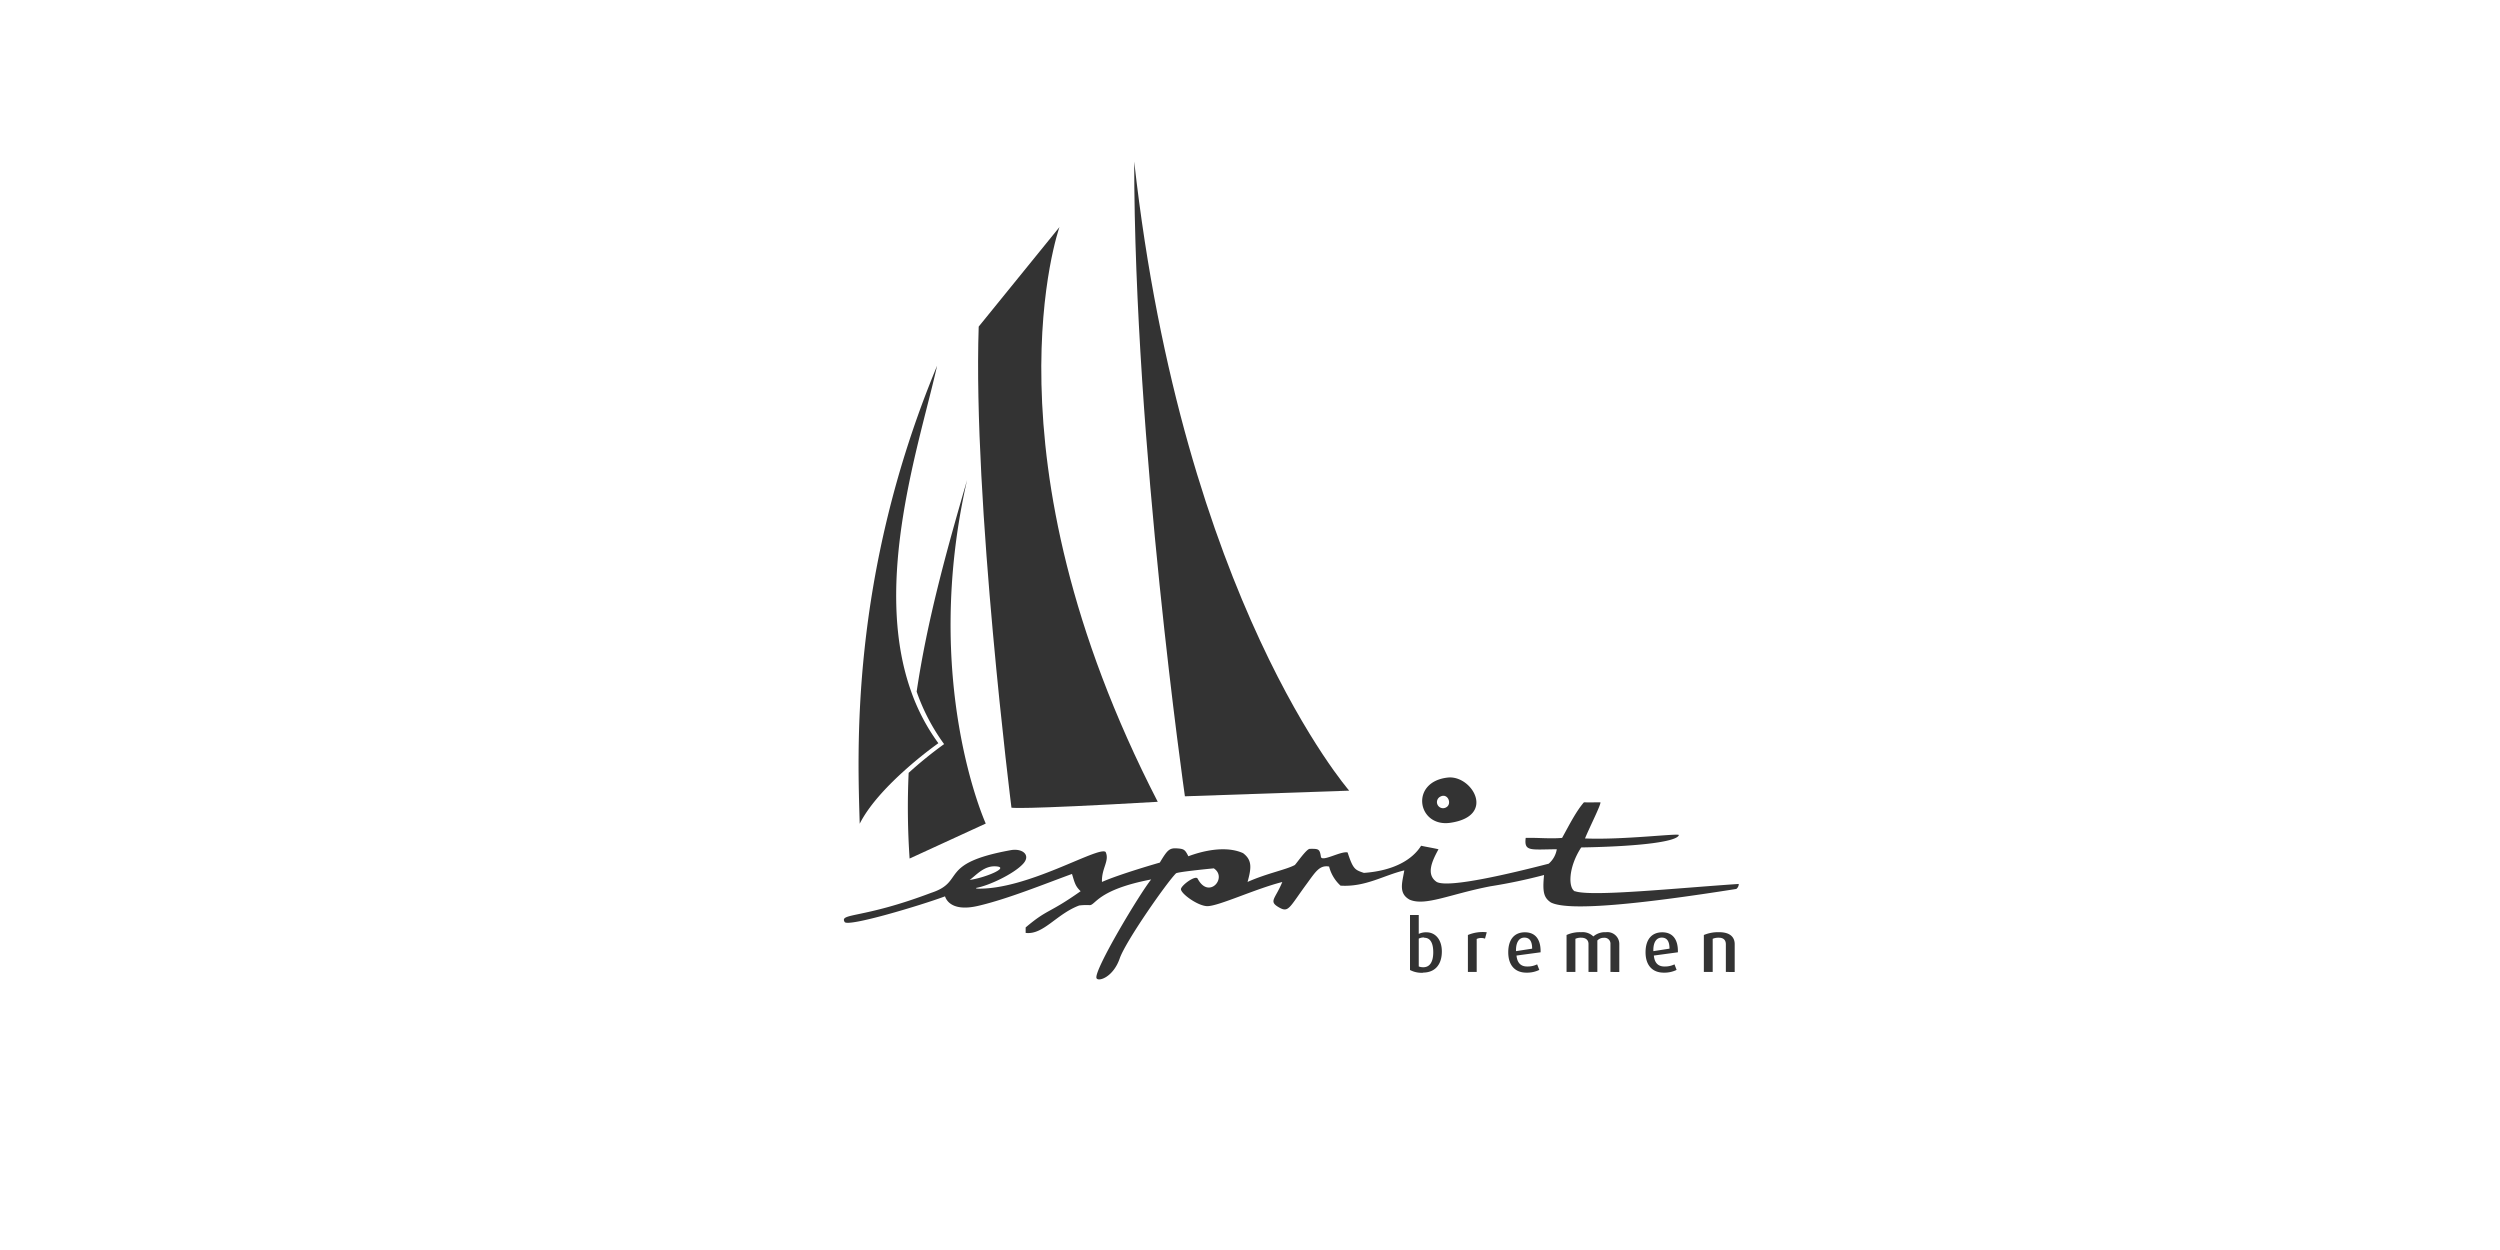 <svg id="Ebene_1" data-name="Ebene 1" xmlns="http://www.w3.org/2000/svg" width="500" height="250" viewBox="0 0 500 250"><title>logo esprit</title><path d="M237,159.26l32.84-1.13s-33.16-38-43-125.82c0,56.42,10.15,127,10.15,127" fill="#333"/><path d="M195.74,65.32l16.15-19.9s-16.15,45.42,19.66,114.94c-28.32,1.64-29.26,1.17-29.26,1.17s-7.72-61.33-6.55-96.21" fill="#333"/><path d="M193.42,96c-4.26,14.66-8,28.25-10.09,42.33a40.18,40.18,0,0,0,5.49,10.49,81.32,81.32,0,0,0-7.09,5.75,151.79,151.79,0,0,0,.19,17.14l15.23-7S184.22,136.21,193.42,96" fill="#333"/><path d="M182.18,138.15c-7.72-21.87,1.8-49.61,5.24-65-17.62,42.4-15.85,77.64-15.48,91.6,1.83-3.64,5.38-7.4,8.64-10.36a81.32,81.32,0,0,1,7.09-5.75,40.18,40.18,0,0,1-5.49-10.49" fill="#333"/><path d="M199.31,173.28c2.69.25-2.56,2.35-5.37,2.7,1.38-1,2.92-2.93,5.37-2.7m115.68,5c-1.38-.68-1.34-4.83,1.25-8.79,12.16-.21,19.24-1.21,19.53-2.48.09-.41-11.13,1-18.77.68,1-2.42,3.19-6.71,3.09-7.23-1.52,0-1.8.05-3.3,0-1.61,1.85-3,4.66-4.37,7.12-2.46.21-4.85-.07-7.28,0-.35,2.8,1,2.3,6.22,2.27a4.87,4.87,0,0,1-1.62,2.89c-7.52,1.94-20,4.93-22.4,3.65-2.25-1.51-.84-4.33.36-6.54-1.09-.25-2.39-.46-3.48-.7-1.75,2.8-5.49,5-11.44,5.43-1.77-.6-2.15-.69-3.26-4.09-1.35-.33-5.18,2-5.34.85-.24-1.59-.49-1.59-2.23-1.57-.67,0-2.78,3.11-3,3.24-1.71.93-5.6,1.66-9.44,3.38.74-2.7,1-4.33-.9-5.76-4.56-2.06-10.91.65-10.94.62-.65-1.28-.83-1.48-2.23-1.57-1.56-.11-1.95.29-3.48,2.84,0,0-7.89,2.25-11.57,3.87-.1-2.76,1.57-4.22.73-6-1.47-1.23-15.79,7.72-25.87,7.33,0-.13,0,0,0-.14,2.51-.44,7.53-2.8,9.38-4.83,1.58-1.72-.11-3.15-2.52-2.71-14.7,2.68-8.87,6.26-15.91,8.54-13.76,5.21-18.35,4-17.27,5.82.63,1.07,15.48-3.41,20.07-5.13.05,0,.68,3.28,6.6,1.91s13.46-4.45,18.8-6.39c.55,1.82.67,2.45,1.73,3.45-6.49,4.58-6.54,3.47-11,7.25v1.09c3.52.45,6.14-3.76,10.7-5.48a11.26,11.26,0,0,1,2.11-.07c1.19,0,1.55-3.09,12.3-5.14-2.17,2.62-11.71,18.52-10.92,19.78.44.7,3.35-.27,4.63-4,1.21-3.47,9.49-15.28,11.25-17,.26-.26,5.76-.83,7.56-1,2.82,1.85-1,6.31-3.23,2.06-.42-.78-3.38,1.4-3.34,2.13.06.93,3.41,3.35,5.27,3.37,2.28,0,9.57-3.45,15-4.83-1.43,3.48-2.83,3.85-.61,5.11,1.9,1.07,2,0,5.58-4.86,1.69-2.31,2.51-3.68,4.39-3.34a7.78,7.78,0,0,0,2.29,3.82c5,.31,8.63-2.08,12.75-3.05-.41,2.45-1.22,4.6,1.08,5.86,3.14,1.33,8-1.1,16.12-2.68A107.51,107.51,0,0,0,308.81,175c-.34,3.43-.05,4.53,1.36,5.49,3.58,1.83,18.17.29,37.09-2.7a1.24,1.24,0,0,0,.49-1c-12.34.82-29.51,2.61-32.76,1.45m-26.93-18.91c1.53-.83,2.46,1.55,1.1,2.18a1.22,1.22,0,1,1-1.1-2.18m2,5.23c9.26-1.35,4.33-9.56-.48-9.05-7.7.82-6.11,10,.48,9.05" fill="#333"/><path d="M284.81,187.5a2,2,0,0,0-1.06.23v5.56a2.45,2.45,0,0,0,.9.16c1.39,0,2-1.19,2-3,0-1.62-.46-2.9-1.8-2.9m-.23,7A5,5,0,0,1,282,194V183h1.75v3.78a3.41,3.41,0,0,1,1.54-.32c1.81,0,3.08,1.49,3.08,3.83,0,2.62-1.35,4.23-3.79,4.23" fill="#333"/><path d="M297,187.73a2.18,2.18,0,0,0-1.66.06v6.6h-1.76V187a7.64,7.64,0,0,1,3.77-.55Z" fill="#333"/><path d="M304.88,187.52c-1,0-1.72.84-1.68,2.71l3.23-.5c0-1.56-.56-2.21-1.55-2.21m-1.58,3.59c.15,1.47.86,2.19,2.13,2.19a4.36,4.36,0,0,0,2-.43l.43,1.11a5.58,5.58,0,0,1-2.59.55c-2.22,0-3.62-1.43-3.62-4.07s1.29-4,3.33-4,3.14,1.36,3.14,3.77v.23Z" fill="#333"/><path d="M322.09,194.39v-5.56a1.18,1.18,0,0,0-1.31-1.27,1.71,1.71,0,0,0-1.31.54v6.29H317.7v-5.6c0-.75-.51-1.25-1.46-1.25a2.69,2.69,0,0,0-1.16.22v6.63h-1.77V187a6.41,6.41,0,0,1,2.93-.56,3.08,3.08,0,0,1,2.43.85,3.56,3.56,0,0,1,2.51-.85,2.38,2.38,0,0,1,2.68,2.39v5.57Z" fill="#333"/><path d="M332.35,187.52c-1,0-1.73.84-1.68,2.71l3.23-.5c0-1.56-.57-2.21-1.55-2.21m-1.58,3.59c.14,1.47.85,2.19,2.13,2.19a4.36,4.36,0,0,0,2-.43l.42,1.11a5.5,5.5,0,0,1-2.58.55c-2.22,0-3.63-1.43-3.63-4.07s1.3-4,3.34-4,3.13,1.36,3.13,3.77v.23Z" fill="#333"/><path d="M345.17,194.39v-5.54c0-.64-.29-1.31-1.41-1.31a3,3,0,0,0-1.22.22v6.63h-1.77V187a7.32,7.32,0,0,1,3.06-.56c2.34,0,3.11,1.13,3.11,2.39v5.57Z" fill="#333"/></svg>